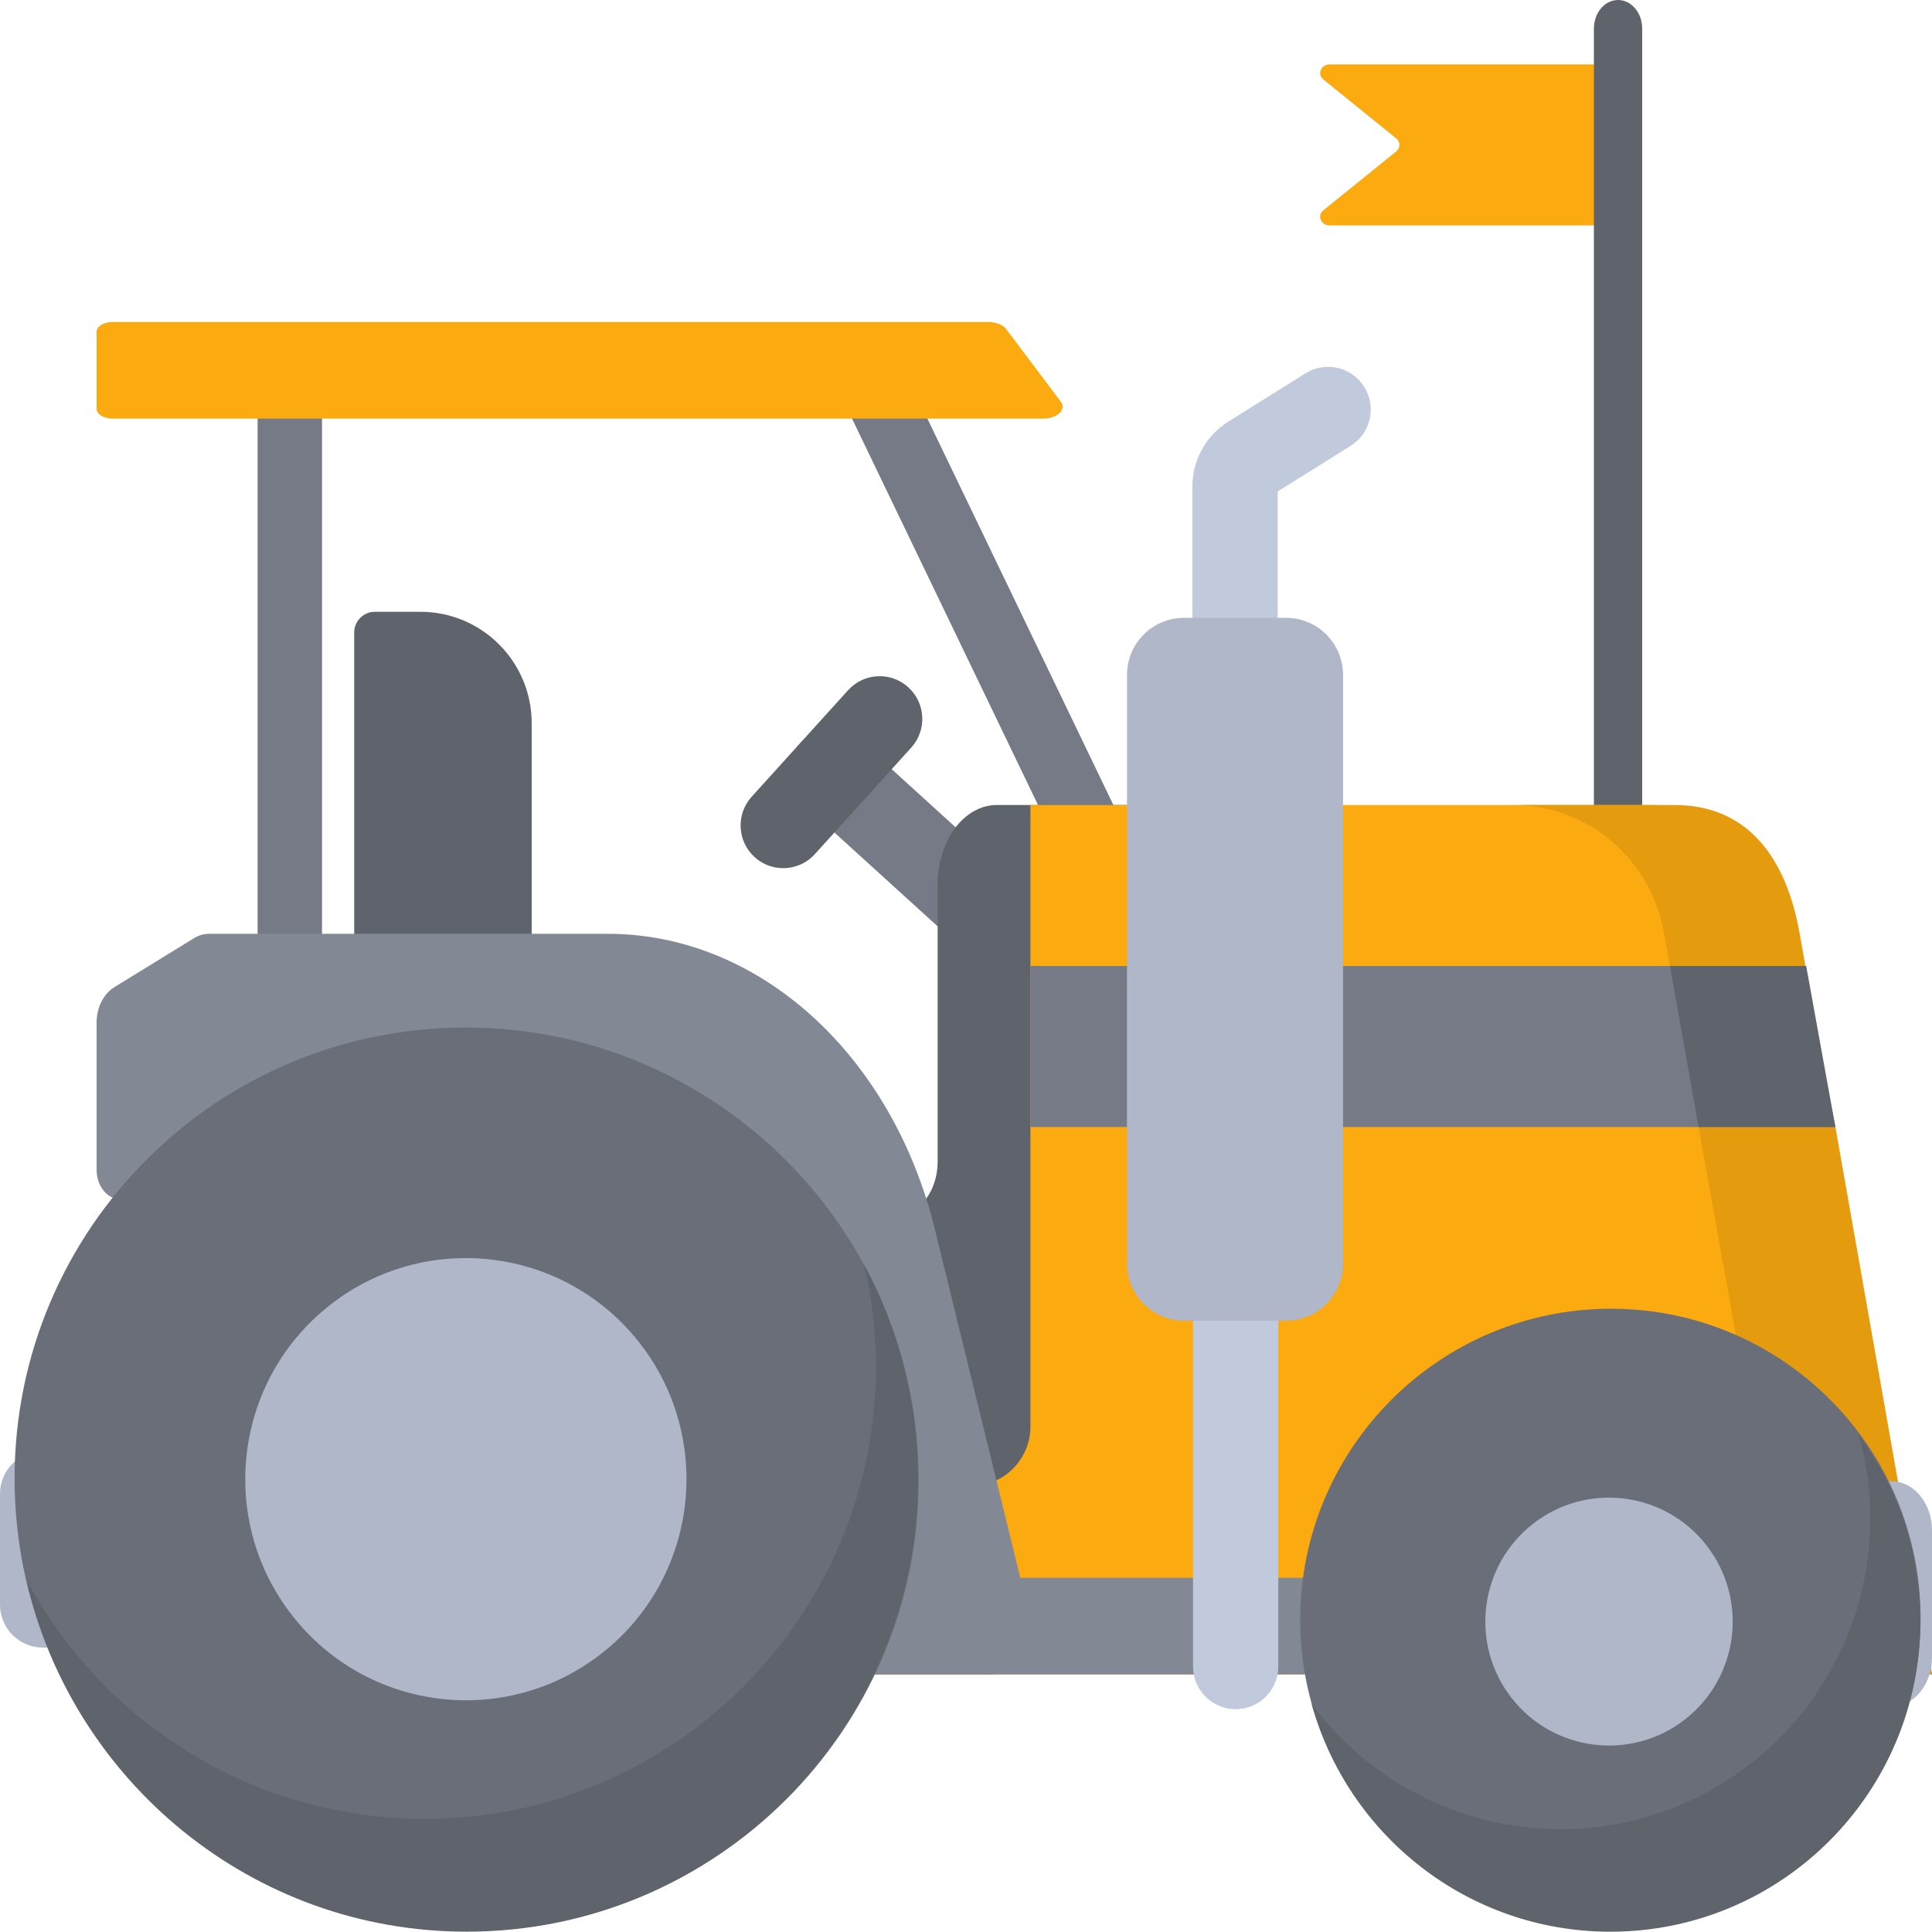 <?xml version="1.0" encoding="UTF-8"?> <svg xmlns="http://www.w3.org/2000/svg" width="60" height="60" viewBox="0 0 60 60" fill="none"> <path d="M50 7H41.293C41.023 7 40.897 6.693 41.1 6.53L43.361 4.702C43.494 4.595 43.494 4.406 43.361 4.298L41.1 2.47C40.897 2.307 41.023 2 41.293 2H50V7Z" fill="#FBAA0F"></path> <path d="M50.25 34C50.664 34 51 33.603 51 33.113V0.887C51 0.397 50.664 0 50.25 0C49.836 0 49.5 0.397 49.5 0.887V33.113C49.5 33.603 49.836 34 50.25 34Z" fill="#5F636C"></path> <path d="M34.909 29C34.471 29 34.059 28.787 33.891 28.438L26.074 12.198C25.856 11.745 26.135 11.236 26.697 11.06C27.258 10.884 27.891 11.109 28.109 11.562L35.926 27.802C36.144 28.255 35.865 28.764 35.303 28.94C35.173 28.981 35.04 29 34.909 29V29Z" fill="#757A86"></path> <path d="M34.04 32.777C33.722 32.777 33.404 32.663 33.15 32.433L24.934 24.964C24.393 24.471 24.352 23.632 24.843 23.089C25.335 22.547 26.172 22.506 26.714 22.998L34.93 30.467C35.471 30.96 35.512 31.799 35.021 32.342C34.76 32.63 34.4 32.777 34.04 32.777Z" fill="#757A86"></path> <path d="M1.329 45.062H12.642V51.167H1.329C0.595 51.167 0 50.57 0 49.835V46.394C0 45.658 0.595 45.062 1.329 45.062V45.062Z" fill="#AFB7C8"></path> <path d="M34.117 25H30.957C29.943 25 29.12 26.099 29.12 27.456V36.071C29.12 36.974 28.572 37.707 27.895 37.707H22L24.754 50H36V25H34.117Z" fill="#5F636C"></path> <path d="M9 49C8.448 49 8 48.513 8 47.912V12.088C8 11.487 8.448 11 9 11C9.552 11 10 11.487 10 12.088V47.912C10 48.513 9.552 49 9 49Z" fill="#757A86"></path> <path d="M19 52H59L56.359 35.277L54.494 33.066L55.536 30.066L55.361 28.961C54.999 26.667 53.26 25 51.23 25H32V44.312C32 45.303 31.185 46.112 30.323 46.112H19V52Z" fill="#FBAA0F"></path> <path d="M21 49V52H60L59.476 49H21Z" fill="#828894"></path> <path d="M55.884 28.961C55.474 26.667 54.297 25 52 25H47C49.297 25 51.265 26.667 51.674 28.961L55.791 52H60L57 35L54.902 33.065L56.081 30.065L55.884 28.961Z" fill="#E49B0E"></path> <path d="M32 35H57L56.022 30H32L32 35Z" fill="#757A86"></path> <path d="M51.863 30L52.751 35H56.999L56.093 30H51.863Z" fill="#5F636C"></path> <path d="M48 46H58.739C59.435 46 60 46.684 60 47.527V51.473C60 52.316 59.435 53 58.739 53H48V46Z" fill="#AFB7C8"></path> <path d="M49.985 59.924C55.305 59.929 59.63 55.616 59.645 50.292C59.66 44.968 55.359 40.648 50.039 40.644C44.719 40.64 40.394 44.953 40.379 50.277C40.364 55.601 44.665 59.92 49.985 59.924Z" fill="#6A6E78"></path> <path d="M57.735 44.583C57.961 45.402 58.084 46.264 58.084 47.156C58.084 52.484 53.774 56.804 48.457 56.804C45.295 56.804 42.489 55.276 40.734 52.916C41.858 56.995 45.585 59.991 50.012 59.991C55.329 59.991 59.639 55.672 59.639 50.343C59.639 48.184 58.931 46.19 57.735 44.583V44.583Z" fill="#5F636C"></path> <path d="M52.333 53.395C54.005 52.087 54.303 49.668 52.997 47.992C51.692 46.316 49.279 46.017 47.606 47.325C45.934 48.633 45.636 51.053 46.941 52.728C48.246 54.404 50.66 54.703 52.333 53.395Z" fill="#AFB7C8"></path> <path d="M30.691 10H3.498C3.223 10 3 10.135 3 10.302V12.698C3 12.865 3.223 13 3.498 13H32.389C32.833 13 33.129 12.721 32.944 12.475L31.246 10.217C31.147 10.085 30.93 10 30.691 10V10Z" fill="#FBAA0F"></path> <path d="M11 19.643V35.887H16.512V22.461C16.512 20.549 14.965 19 13.058 19H11.642C11.287 19 11 19.288 11 19.643V19.643Z" fill="#5F636C"></path> <path d="M25.045 52H30.758C31.588 52 32.184 51.032 31.948 50.068L29.037 38.19C27.7 32.739 23.565 29 18.872 29H6.497C6.332 29 6.169 29.047 6.022 29.138L3.555 30.655C3.215 30.865 3 31.288 3 31.751V36.331C3 37.018 3.598 37.465 4.105 37.155L6.044 35.97C6.191 35.88 6.353 35.834 6.517 35.834H16.691V52H25.045V52Z" fill="#828894"></path> <path d="M28.529 45.971C28.529 38.223 22.244 31.928 14.491 31.912C6.738 31.896 0.453 38.164 0.453 45.913C0.453 53.661 6.738 59.955 14.491 59.971C22.244 59.987 28.529 53.719 28.529 45.971Z" fill="#6A6E78"></path> <path d="M26.846 39.295C27.076 40.306 27.202 41.356 27.202 42.437C27.202 50.196 20.926 56.485 13.184 56.485C7.841 56.485 3.198 53.489 0.832 49.083C2.257 55.329 7.83 59.99 14.494 59.99C22.236 59.99 28.512 53.7 28.512 45.941C28.512 43.537 27.908 41.274 26.846 39.295V39.295Z" fill="#5F636C"></path> <path d="M18.683 51.35C21.666 49.017 22.197 44.702 19.869 41.713C17.541 38.724 13.235 38.191 10.252 40.525C7.27 42.858 6.739 47.172 9.067 50.161C11.395 53.151 15.7 53.683 18.683 51.35Z" fill="#AFB7C8"></path> <path d="M38.375 53.08C37.643 53.08 37.051 52.486 37.051 51.754V40.131C37.051 39.398 37.644 38.804 38.375 38.804C39.106 38.804 39.699 39.398 39.699 40.131V51.754C39.699 52.486 39.106 53.08 38.375 53.08Z" fill="#C1C9DC"></path> <path d="M38.355 21.4C37.624 21.4 37.031 20.806 37.031 20.073V15.114C37.031 14.286 37.45 13.53 38.151 13.091L40.544 11.594C41.164 11.206 41.981 11.395 42.369 12.017C42.756 12.639 42.567 13.457 41.947 13.845L39.68 15.263V20.073C39.679 20.806 39.087 21.4 38.355 21.4Z" fill="#C1C9DC"></path> <path d="M39.943 19.188H36.766C35.792 19.188 35 19.982 35 20.957V39.247C35 40.222 35.792 41.016 36.766 41.016H39.943C40.917 41.016 41.709 40.222 41.709 39.247V20.957C41.709 19.982 40.917 19.188 39.943 19.188Z" fill="#AFB7C8"></path> <path d="M24.324 26.962C24.006 26.962 23.688 26.848 23.434 26.618C22.893 26.125 22.852 25.286 23.343 24.744L26.338 21.435C26.829 20.892 27.667 20.852 28.208 21.344C28.75 21.837 28.791 22.676 28.299 23.218L25.305 26.527C25.044 26.815 24.684 26.962 24.324 26.962V26.962Z" fill="#5F636C"></path> </svg> 